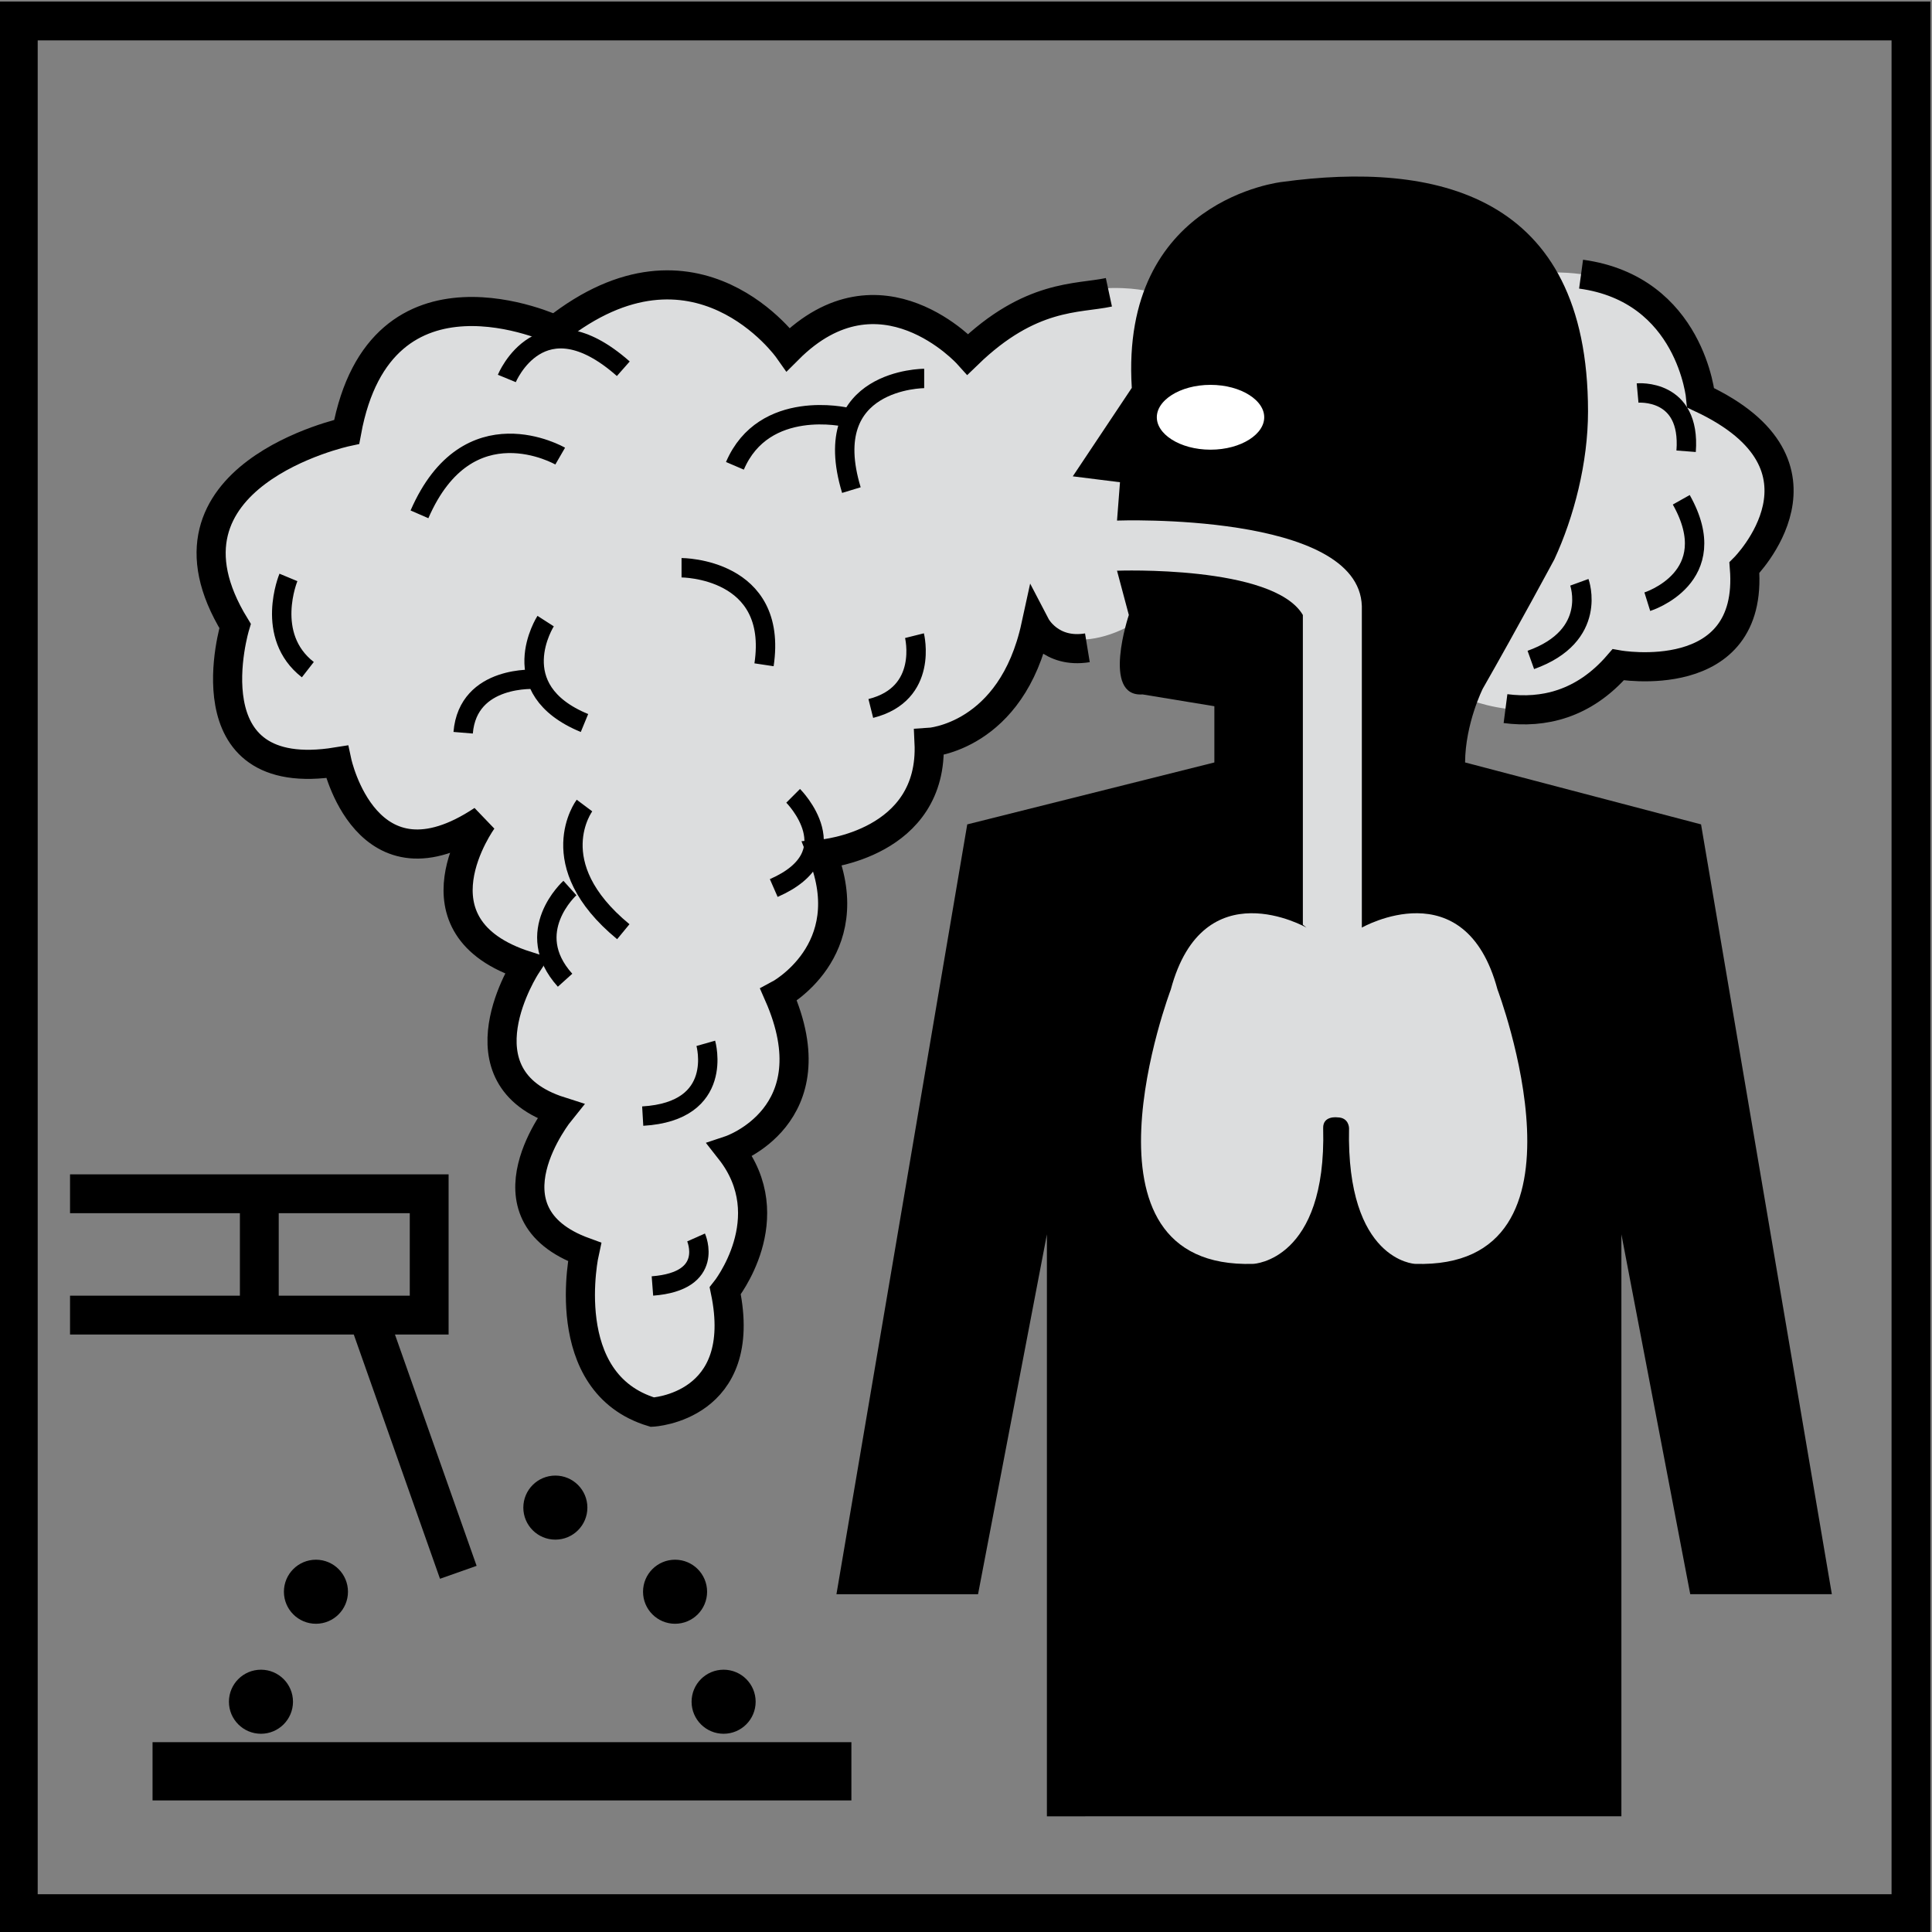 <?xml version="1.0" encoding="UTF-8"?>
<svg xmlns="http://www.w3.org/2000/svg" xmlns:xlink="http://www.w3.org/1999/xlink" height="97.285" viewBox="0 0 97.285 97.285" width="97.285">
  <rect x="0" y="0" width="97.285" height="97.285" fill="#808080" stroke="none"/>
  <clipPath id="a">
    <path d="m0 0h270v612h-270z"></path>
  </clipPath>
  <clipPath id="b">
    <path d="m0 0h270v612h-270z"></path>
  </clipPath>
  <g transform="matrix(1.333 0 0 -1.333 -226.453 310.715)">
    <g clip-path="url(#a)">
      <path d="m0 0c-2.512-.665-3.314-1.845-4.064-4.11-.855-2.587-3.007-3.2-4.852-3.018-1.273.127-2.616-.807-3.374-2.128" fill="none" stroke="#000" stroke-miterlimit="3.864" stroke-width="1.111" transform="translate(205.684 432.07)"></path>
      <path d="m0 0s3.667.183 2.75 4.583c0 0 2.2 2.75.184 5.317 0 0 3.849 1.283 1.833 5.866 0 0 3.116 1.65 1.65 5.317 0 0 4.216.366 4.033 4.216 0 0 3.116.184 4.033 4.4 0 0 1.466-1.283 3.85.183l3.3-1.833v-7.15l-6.783-2.75 2.749-17.966 13.383.184 4.95 14.299-7.883 7.7-.183 6.233s5.133-4.4 8.616-.367c0 0 5.133-.916 4.767 3.667 0 0 3.85 3.85-1.65 6.416 0 0-.55 6.233-8.067 4.4l-12.833-.367s-3.666.917-6.783-2.383c0 0-3.3 3.667-6.783.184 0 0-3.483 4.949-8.8.733 0 0-6.599 3.117-7.882-3.85 0 0-7.7-1.65-4.217-7.333 0 0-1.833-6.05 3.85-5.133 0 0 1.1-5.133 5.5-2.2 0 0-2.934-4.033 1.65-5.5 0 0-2.75-4.216 1.283-5.5 0 0-3.116-3.85.917-5.316 0 0-1.101-4.95 2.566-6.05" fill="#dcddde" transform="translate(194.528 179.75)"></path>
    </g>
    <path d="m170.573 232.303h71.497v-71.497h-71.497zm1.955-44.304h13.567v-4.583h-13.567m11.367-.367 3.3-9.349m-7.517 9.716v4.4" fill="none" stroke="#000" stroke-miterlimit="3.864" stroke-width="1.467"></path>
    <path d="m0 0h26.399" fill="none" stroke="#000" stroke-miterlimit="3.864" stroke-width="2.2" transform="translate(175.645 166.183)"></path>
    <g clip-path="url(#b)">
      <path d="m0 0v21.983l2.601-13.593h5.349l-4.941 29.08-8.914 2.34c.01 1.473.668 2.786.668 2.786 1.337 2.34 2.706 4.888 2.706 4.888.739 1.597 1.27 3.645 1.27 5.585 0 8.271-5.822 9.451-11.552 8.671 0 0-6.128-.649-5.682-7.78l-2.229-3.342 1.783-.223-.112-1.448s9.137.334 9.248-3.231v-12.145s3.9 2.228 5.125-2.34c0 0 4.012-10.585-3.119-10.362 0 0-2.6.112-2.489 5.125 0 0 0 .409-.445.409 0 0-.546.074-.533-.409.133-5.013-2.637-5.125-2.637-5.125-7.131-.223-3.119 10.362-3.119 10.362 1.225 4.568 5.125 2.34 5.125 2.34l-.136.111v11.699c-1.114 1.894-7.02 1.672-7.02 1.672l.446-1.672s-1.042-3.112.518-3.001l2.713-.446v-2.124l-9.335-2.34-4.941-29.08h5.349l2.601 13.593v-21.983z" transform="translate(231.131 164.483)"></path>
      <path d="m0 0c0 .777.99 1.408 2.212 1.408s2.212-.631 2.212-1.408-.99-1.408-2.212-1.408-2.212.631-2.212 1.408" fill="#fff" transform="translate(213.398 217.332)"></path>
      <path d="m0 0c0 .777.99 1.408 2.212 1.408s2.212-.631 2.212-1.408-.99-1.408-2.212-1.408-2.212.631-2.212 1.408z" fill="none" stroke="#000" stroke-miterlimit="3.864" stroke-width=".367" transform="translate(213.398 217.332)"></path>
      <path d="m0 0c0 .668.542 1.21 1.21 1.21s1.21-.542 1.21-1.21-.542-1.21-1.21-1.21-1.21.542-1.21 1.21" transform="translate(178.53 168.811)"></path>
      <path d="m0 0c0 .668.542 1.21 1.21 1.21s1.21-.542 1.21-1.21-.542-1.21-1.21-1.21-1.21.542-1.21 1.21" transform="translate(196.007 168.811)"></path>
      <path d="m0 0c0 .668.542 1.21 1.21 1.21s1.21-.542 1.21-1.21-.542-1.21-1.21-1.21-1.21.542-1.21 1.21" transform="translate(194.173 172.966)"></path>
      <path d="m0 0c0 .668.542 1.21 1.21 1.21s1.21-.542 1.21-1.21-.542-1.21-1.21-1.21-1.21.542-1.21 1.21" transform="translate(180.607 172.966)"></path>
      <path d="m0 0c0 .668.542 1.21 1.21 1.21s1.21-.542 1.21-1.21-.542-1.21-1.21-1.21-1.21.542-1.21 1.21" transform="translate(189.651 176.144)"></path>
      <g fill="none" stroke="#000" stroke-miterlimit="3.864">
        <path d="m0 0c-1.185-.254-2.962-.05-5.327-2.338 0 0-3.3 3.667-6.783.184 0 0-3.483 4.949-8.8.733 0 0-6.599 3.117-7.883-3.85 0 0-7.699-1.65-4.216-7.333 0 0-1.833-6.05 3.85-5.133 0 0 1.1-5.133 5.5-2.2 0 0-2.934-4.033 1.65-5.5 0 0-2.75-4.216 1.283-5.5 0 0-3.116-3.849.917-5.316 0 0-1.101-4.95 2.566-6.05 0 0 3.667.183 2.75 4.583 0 0 2.2 2.75.183 5.317 0 0 3.85 1.283 1.833 5.866 0 0 3.117 1.65 1.65 5.317 0 0 4.217.366 4.034 4.216 0 0 3.116.184 4.033 4.4 0 0 .55-1.054 1.948-.825m15.794-2.298c1.413-.183 2.951.144 4.257 1.656 0 0 5.133-.916 4.767 3.667 0 0 3.849 3.85-1.65 6.416 0 0-.363 4.107-4.519 4.673" stroke-width="1.1" transform="translate(211.771 222.053)"></path>
        <path d="m0 0s2.2-2.2-.733-3.483m-7.7 0s-1.833-1.65-.183-3.483m-10.45 15.216s-.916-2.2.733-3.484m20.35 9.533s-3.117.734-4.217-1.833m34.099 2.75s2.016.183 1.833-2.2m-37.032-22.366s.734-2.566-2.383-2.749m2.016-4.584s.734-1.65-1.649-1.833m9.899 24.566s.55-2.2-1.65-2.75m-12.283 3.3s-1.65-2.567 1.467-3.85m-1.833 1.65s-2.567.183-2.75-2.017m3.666 10.45s-3.483 2.016-5.316-2.2m9.9-2.017s3.666 0 3.116-3.666m6.05 10.816s-4.033 0-2.75-4.217m-10.083-11.916s-1.65-2.2 1.467-4.766m-4.4 20.899s1.283 3.117 4.4.367m38.682-8.8s2.933.917 1.283 3.85m-3.85-3.117s.733-2.016-1.833-2.933" stroke-width=".733" transform="translate(199.844 203.032)"></path>
      </g>
    </g>
  </g>
</svg>
